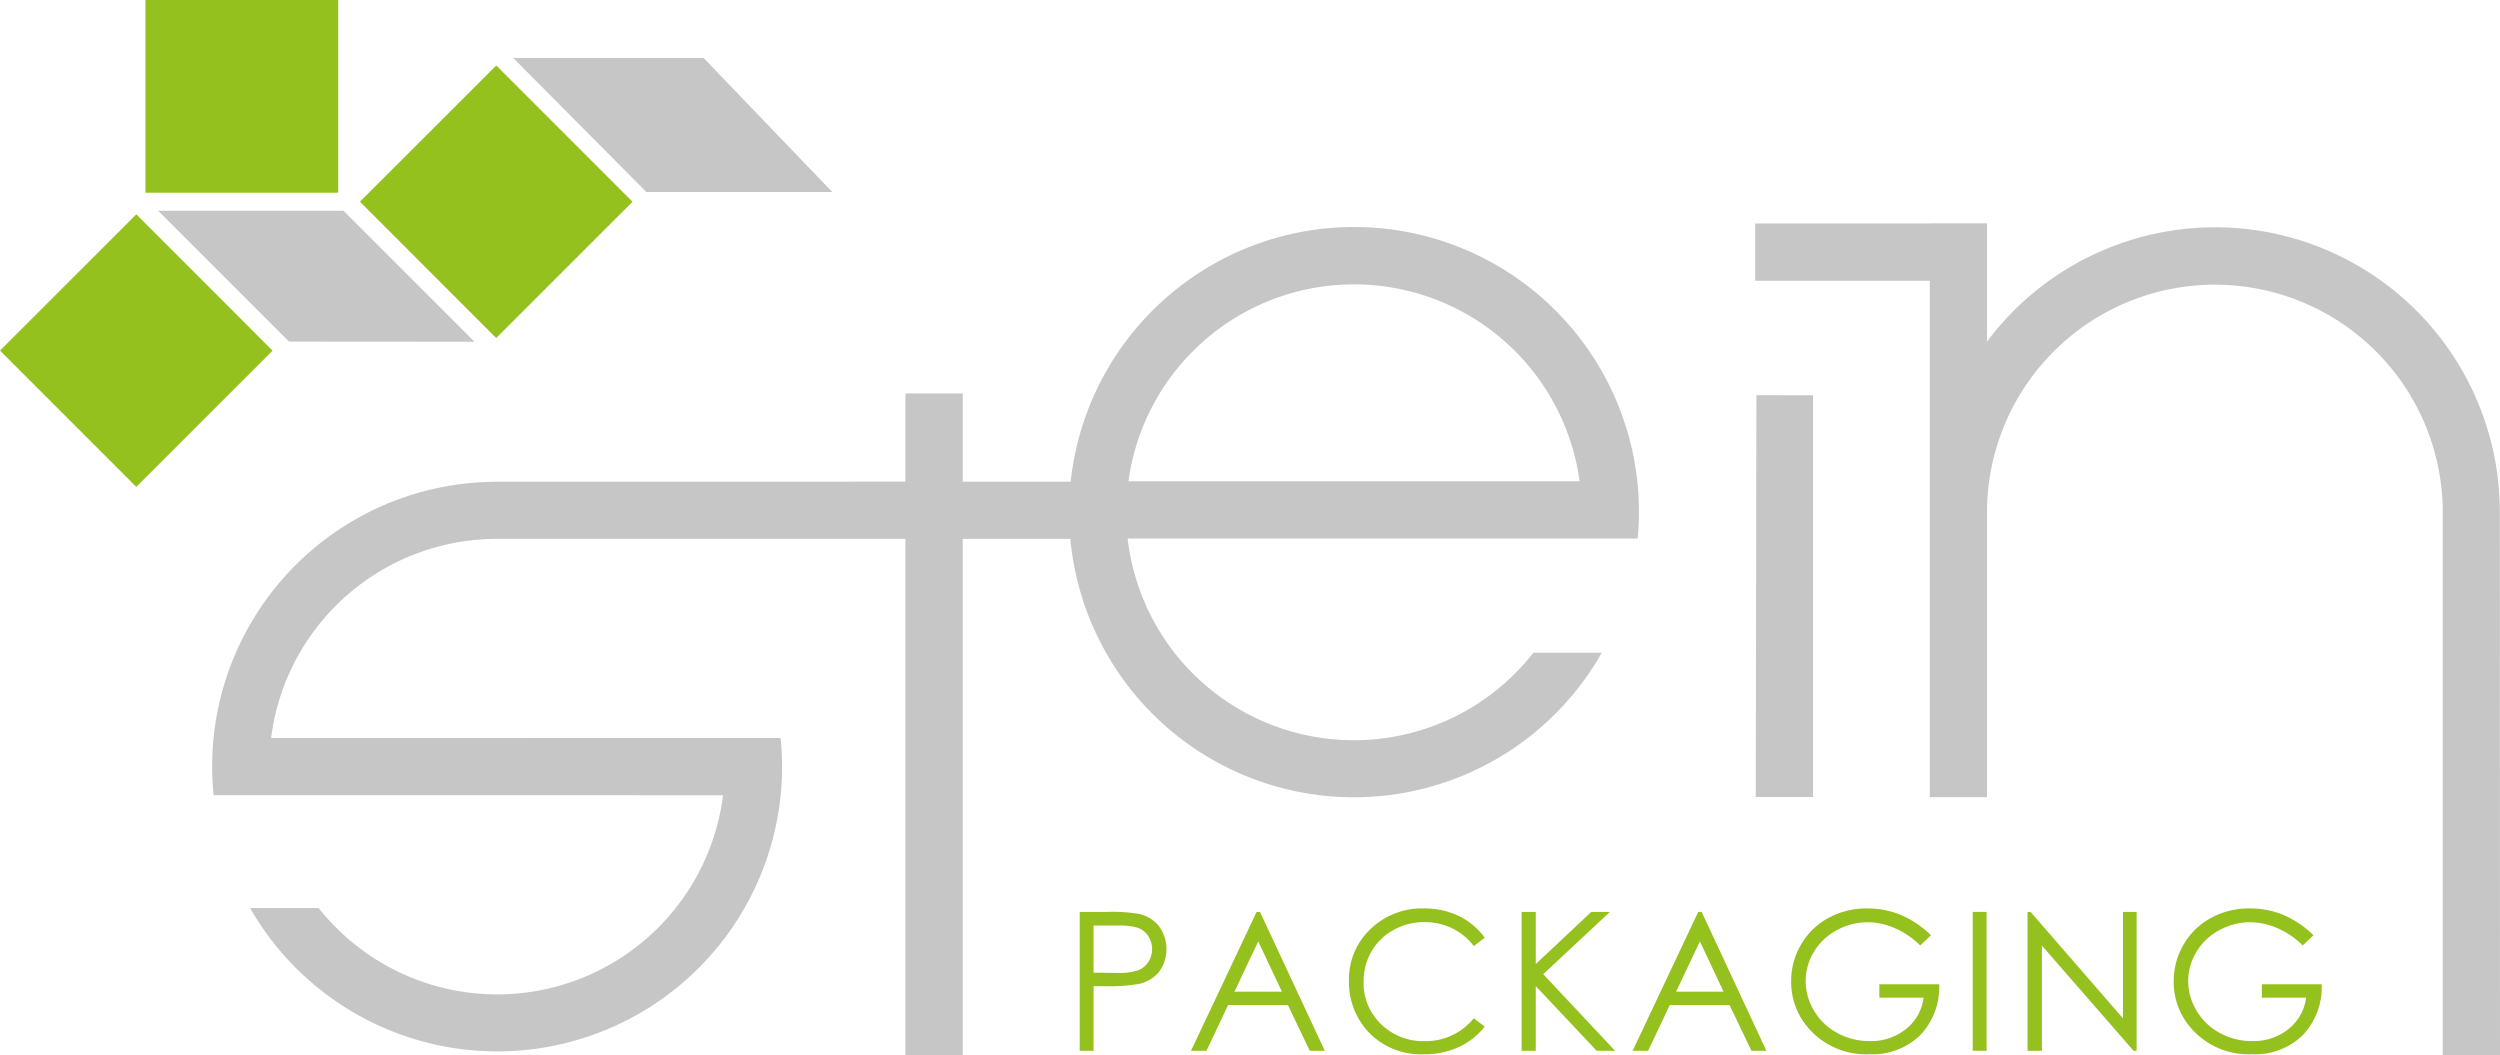 <svg xmlns="http://www.w3.org/2000/svg" width="96.836mm" height="40.88mm" viewBox="0 0 274.497 115.881">
  <g>
    <path d="M148.661,31.216A25.017,25.017,0,0,0,123.9,52.844h49.541A25.024,25.024,0,0,0,148.661,31.216Z" fill="none"/>
    <g>
      <polygon points="192.851 43.391 199.067 43.403 199.067 87.512 192.781 87.512 192.851 43.391" fill="#c6c6c6"/>
      <path d="M274.478,56.194a31.261,31.261,0,0,0-56.305-18.686V24.518h-6.288v.017H192.719v6.29h19.166v56.7h6.288V55.842a25.023,25.023,0,0,1,50.042.352h-.008v59.687h6.29Z" fill="#c6c6c6"/>
      <path d="M179.811,59.134c.085-.949.148-1.909.148-2.882a31.289,31.289,0,0,0-62.4-3.369H105.707V43.2H99.416v9.683H54.284v.02a31.249,31.249,0,0,0-30.83,34.406l55.937.008a25,25,0,0,1-44.4,12.388h-7.53A31.272,31.272,0,0,0,85.874,84.153a30.9,30.9,0,0,0-.17-3.122l-55.939.008A24.992,24.992,0,0,1,54.38,59.169H99.416v56.709h6.291V59.169h11.815a31.269,31.269,0,0,0,58.349,12.5h-7.509A25.009,25.009,0,0,1,123.813,59.13h49.7v0ZM123.9,52.844a25,25,0,0,1,49.541,0Z" fill="#c6c6c6"/>
    </g>
    <g>
      <path d="M118.549,100.126h3.038a17.386,17.386,0,0,1,3.522.231,3.9,3.9,0,0,1,2.136,1.32,4.263,4.263,0,0,1,.021,5.029,4.006,4.006,0,0,1-2.226,1.332,19.957,19.957,0,0,1-3.878.246h-1.09v7.09h-1.523Zm1.523,1.5v5.169l2.582.032a6.737,6.737,0,0,0,2.292-.285,2.338,2.338,0,0,0,1.14-.922,2.613,2.613,0,0,0,0-2.823,2.3,2.3,0,0,0-1.093-.906,6.708,6.708,0,0,0-2.226-.265Z" fill="#95c11f"/>
      <path d="M138.346,100.126l7.114,15.248h-1.648l-2.4-5.018h-6.568l-2.374,5.018h-1.7l7.205-15.248Zm-.192,3.242-2.613,5.517h5.213Z" fill="#95c11f"/>
      <path d="M163.019,102.958l-1.2.921a6.589,6.589,0,0,0-2.389-1.963,6.977,6.977,0,0,0-3.061-.669,6.8,6.8,0,0,0-3.382.876,6.316,6.316,0,0,0-2.409,2.354,6.5,6.5,0,0,0-.854,3.321,6.214,6.214,0,0,0,1.913,4.652,6.612,6.612,0,0,0,4.82,1.866,6.787,6.787,0,0,0,5.362-2.508l1.2.911a7.689,7.689,0,0,1-2.847,2.245,8.886,8.886,0,0,1-3.807.791,7.912,7.912,0,0,1-6.313-2.662,8.036,8.036,0,0,1-1.938-5.429,7.555,7.555,0,0,1,2.347-5.635,8.088,8.088,0,0,1,5.88-2.284,8.657,8.657,0,0,1,3.858.842A7.594,7.594,0,0,1,163.019,102.958Z" fill="#95c11f"/>
      <path d="M167.07,100.126h1.555v5.726l6.094-5.726h2.046l-7.321,6.841,7.891,8.407h-2.026l-6.684-7.1v7.1H167.07Z" fill="#95c11f"/>
      <path d="M186.839,100.126l7.109,15.248h-1.643l-2.4-5.018H183.34l-2.377,5.018h-1.7l7.2-15.248Zm-.192,3.242-2.612,5.517h5.212Z" fill="#95c11f"/>
      <path d="M212.019,102.688l-1.183,1.122a8.921,8.921,0,0,0-2.793-1.9,7.473,7.473,0,0,0-2.959-.648,7.065,7.065,0,0,0-3.417.878,6.408,6.408,0,0,0-2.51,2.389,6.15,6.15,0,0,0-.894,3.186,6.285,6.285,0,0,0,.925,3.272,6.572,6.572,0,0,0,2.55,2.437,7.33,7.33,0,0,0,3.565.886,6.1,6.1,0,0,0,3.977-1.328,5.241,5.241,0,0,0,1.93-3.439h-4.861V108.07h6.571a7.658,7.658,0,0,1-2.1,5.61,7.506,7.506,0,0,1-5.56,2.075,8.353,8.353,0,0,1-6.7-2.88,7.643,7.643,0,0,1-1.893-5.131,7.829,7.829,0,0,1,1.085-4.03,7.709,7.709,0,0,1,2.986-2.915,8.683,8.683,0,0,1,4.292-1.054,9.574,9.574,0,0,1,3.646.7A10.953,10.953,0,0,1,212.019,102.688Z" fill="#95c11f"/>
      <path d="M216.6,100.126h1.526v15.248H216.6Z" fill="#95c11f"/>
      <path d="M222.622,115.374V100.126h.332L233.1,111.813V100.126h1.5v15.248h-.34L224.2,103.829v11.545Z" fill="#95c11f"/>
      <path d="M254.019,102.688l-1.183,1.122a8.928,8.928,0,0,0-2.792-1.9,7.482,7.482,0,0,0-2.961-.648,7.06,7.06,0,0,0-3.415.878,6.4,6.4,0,0,0-2.511,2.389,6.15,6.15,0,0,0-.894,3.186,6.3,6.3,0,0,0,.924,3.272,6.586,6.586,0,0,0,2.55,2.437,7.334,7.334,0,0,0,3.566.886,6.108,6.108,0,0,0,3.979-1.328,5.251,5.251,0,0,0,1.928-3.439h-4.861V108.07h6.571a7.654,7.654,0,0,1-2.1,5.61,7.5,7.5,0,0,1-5.56,2.075,8.354,8.354,0,0,1-6.695-2.88,7.644,7.644,0,0,1-1.894-5.131,7.849,7.849,0,0,1,1.085-4.03,7.723,7.723,0,0,1,2.986-2.915,8.688,8.688,0,0,1,4.292-1.054,9.584,9.584,0,0,1,3.648.7A10.961,10.961,0,0,1,254.019,102.688Z" fill="#95c11f"/>
    </g>
    <rect x="4.381" y="27.916" width="21.163" height="21.163" transform="translate(-22.835 21.845) rotate(-44.984)" fill="#95c11f"/>
    <polygon points="31.735 37.508 52.09 37.523 37.713 23.141 17.367 23.139 31.735 37.508" fill="#c6c6c6"/>
    <rect x="43.903" y="11.571" width="21.162" height="21.162" transform="translate(0.29 45.003) rotate(-44.989)" fill="#95c11f"/>
    <polygon points="70.97 21.082 91.381 21.082 77.251 6.362 56.349 6.362 70.97 21.082" fill="#c6c6c6"/>
    <rect x="15.969" width="21.164" height="21.16" fill="#95c11f"/>
  </g>
</svg>
